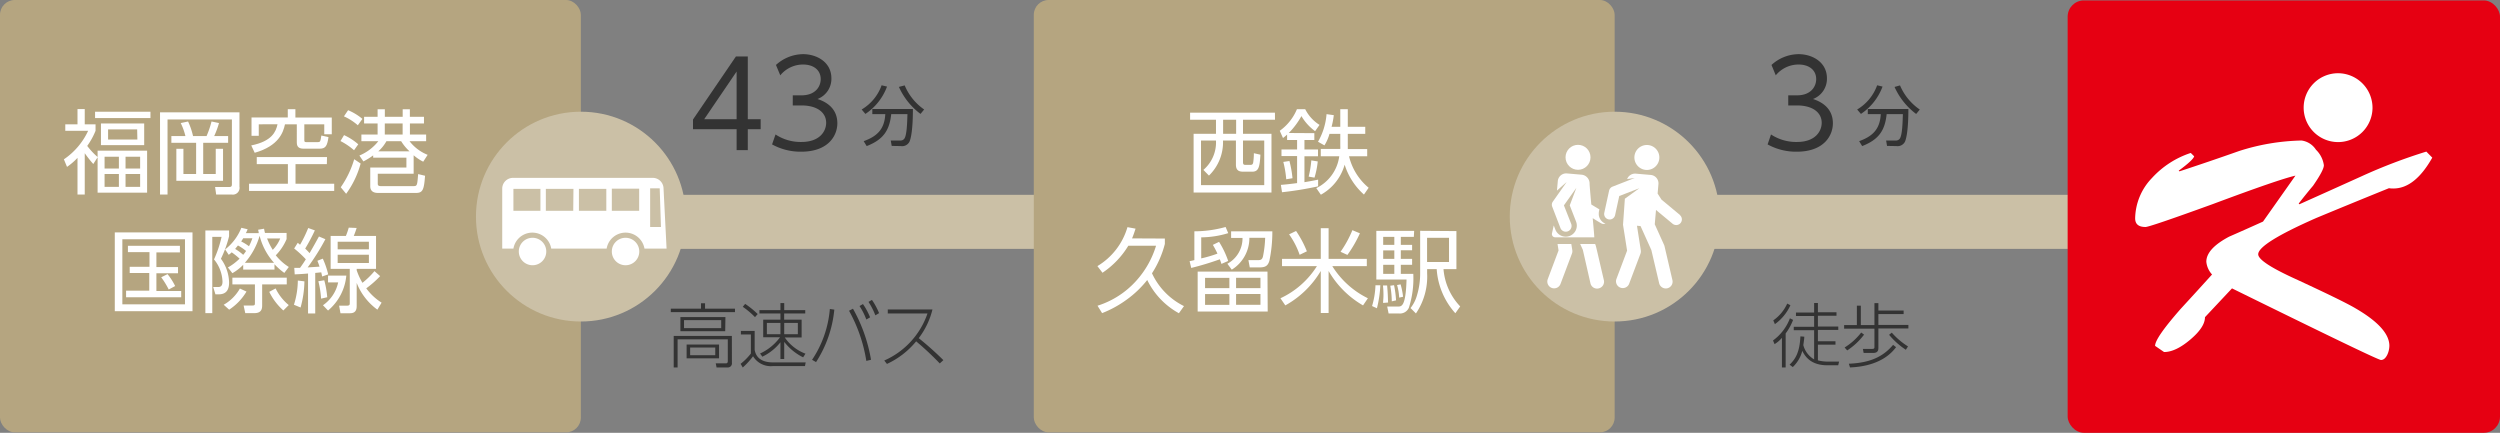 <svg id="レイヤー_1" data-name="レイヤー 1" xmlns="http://www.w3.org/2000/svg" viewBox="0 0 462.59 80.08"><rect x="0" y="0" width="462.59" height="80.08" fill="#808080" stroke="none"/><defs><style>.cls-1{fill:none;stroke:#cbc0a6;stroke-miterlimit:10;stroke-width:10px;}.cls-2{fill:#333;}.cls-3{fill:#b5a580;}.cls-4{fill:#fff;}.cls-5{fill:#e60012;}.cls-6{fill:#cbc0a6;}</style></defs><title>アートボード 1</title><line class="cls-1" x1="28.37" y1="41.05" x2="425.38" y2="41.05"/><path class="cls-2" d="M136,57.76H124.12v-.64h5.59v-1h.75v1H136Zm-.57,9.36a.76.76,0,0,1-.84.87h-2l-.15-.76,1.86,0c.14,0,.37,0,.37-.44v-4h-9.29V68h-.72V62.16h10.76Zm-1.24-5.84H125.9V58.67h8.33Zm-.74-2.05h-6.88v1.48h6.88Zm-.4,7.08h-6V63.75h6Zm-.7-2h-4.65v1.42h4.65Z"/><path class="cls-2" d="M139.64,61.24v3.5c.13.62.48,2.32,3.44,2.32h6l-.13.68H143a3.85,3.85,0,0,1-3.66-1.82A13.84,13.84,0,0,1,137.44,68l-.4-.68a10.73,10.73,0,0,0,1.9-1.91V61.89h-1.85v-.65Zm.06-2.56a14.85,14.85,0,0,0-2.26-1.91l.44-.54a16,16,0,0,1,2.32,1.88Zm8.91,7.44a10.07,10.07,0,0,1-3.5-2.86v3.17h-.7v-3.1A9.4,9.4,0,0,1,141.06,66l-.42-.59a9.38,9.38,0,0,0,3.69-3h-3.11V59.15h3.19V58h-3.89v-.62h3.89v-1.3h.7v1.3H149V58h-3.9v1.15h3.23v3.29h-3.12a8.06,8.06,0,0,0,3.83,3Zm-4.2-6.36H141.9v2.08h2.51Zm3.22,0h-2.52v2.08h2.52Z"/><path class="cls-2" d="M154.38,57.29A21.66,21.66,0,0,1,151,67l-.74-.42a19.77,19.77,0,0,0,3.29-9.41Zm5.92,9.49a28,28,0,0,0-3.2-9.28l.73-.38a29.06,29.06,0,0,1,3.34,9.45Zm-.62-10.52A12.74,12.74,0,0,1,161,58.72l-.7.4a12.06,12.06,0,0,0-1.26-2.49Zm1.66-.77a12.88,12.88,0,0,1,1.32,2.45l-.69.41a12.56,12.56,0,0,0-1.27-2.49Z"/><path class="cls-2" d="M172.54,57.26A14.34,14.34,0,0,1,170,62.57a58.18,58.18,0,0,1,4.56,4.07l-.67.61a54.62,54.62,0,0,0-4.37-4.09,15.24,15.24,0,0,1-5.4,4.18l-.5-.63a14.7,14.7,0,0,0,8-8.71h-7.35v-.74Z"/><path class="cls-2" d="M136.3,27.78V23.91h-8.07v-1.8l7.94-11.66h2.2V22.06h2.38v1.85h-2.38v3.87Zm-6-5.72h6V13.24Z"/><path class="cls-2" d="M143.5,24.88a8.44,8.44,0,0,0,4.79,1.39c3.41,0,4.58-2,4.58-3.55,0-1.84-1.58-3.21-4.58-3.21h-1.6V17.64h1.62c2.56,0,3.55-1.61,3.55-3,0-1.69-1.34-2.7-3.26-2.7a5.43,5.43,0,0,0-4.22,2l-.8-1.92a7.55,7.55,0,0,1,5-2c2.51,0,5.26,1.43,5.26,4.49a4,4,0,0,1-2.57,3.81c2.31.75,3.67,2.24,3.67,4.49s-1.63,5.26-6.69,5.26a10.9,10.9,0,0,1-5.39-1.35Z"/><path class="cls-2" d="M159.44,20.26a8.52,8.52,0,0,0,3.69-4.48l1,.24a10.41,10.41,0,0,1-4,5.06ZM165,27l-.18-1h1.77a.85.85,0,0,0,.79-.41c.41-.72.48-2.76.53-4.47h-3c-.33,3.05-1.49,4.72-4.54,5.91l-.56-.91c2.43-.88,3.85-2.15,4-5h-2.4v-.95h7.51c0,3.7-.35,5.46-.65,6.08a1.52,1.52,0,0,1-1.58.78Zm2.4-11.2A10.21,10.21,0,0,0,171,20.26l-.67.82a12.76,12.76,0,0,1-4-5Z"/><rect class="cls-3" x="191.29" width="107.48" height="80" rx="2.74" ry="2.74"/><path class="cls-4" d="M235.92,22.16H230v2.6h5.27V35.62H220.86V24.76H225v-2.6h-4.79V20.85h15.7Zm-13.25,9.28A6.7,6.7,0,0,0,225,26h-2.77v8.26h11.7V26H230v4c0,.49.19.51.56.51h.77c.32,0,.49-.07.56-.46a11.94,11.94,0,0,0,.12-1.7l1.21.27c-.12,2.42-.38,3.15-1.55,3.15h-1.5c-.69,0-1.48-.05-1.48-1.3V26H226.3a8.59,8.59,0,0,1-2.6,6.49Zm6.06-9.28h-2.41v2.6h2.41Z"/><path class="cls-4" d="M243.2,24.64V25.9h-1.83v1.76h2.51v1.26h-2.51v4.79c1.63-.27,2.12-.39,2.53-.47l0,1.24a62.55,62.55,0,0,1-6.68,1.09l-.21-1.36c.55-.05,1.28-.1,3-.33v-5h-2.89V27.66h2.89V25.9h-1.85v-1a8.86,8.86,0,0,1-.76.64l-.6-1.34a9.28,9.28,0,0,0,3.18-4h1.53a7.26,7.26,0,0,0,2.65,2.91l-.82,1.16a9.26,9.26,0,0,1-2.53-2.79,14.19,14.19,0,0,1-2.34,3.13ZM238,33.17a19.37,19.37,0,0,0-.54-3.21l1.13-.17a19.66,19.66,0,0,1,.57,3.19Zm4.15-.49a18.84,18.84,0,0,0,.49-3l1.19.19a15.5,15.5,0,0,1-.6,3ZM248,20.2h1.39v3.26h3.23v1.31h-3.23V27c0,.29,0,.44,0,.58h3.59v1.33h-3.36a10.81,10.81,0,0,0,3.63,5.83L252.38,36a12.3,12.3,0,0,1-3.57-5.53,9.2,9.2,0,0,1-4.4,5.56l-.85-1.22a7.66,7.66,0,0,0,4.25-5.9h-3.42V27.56H248a4.72,4.72,0,0,0,0-.58V24.77h-2a7.79,7.79,0,0,1-.93,2.13l-1.19-.67a12.2,12.2,0,0,0,1.58-5.11l1.34.19a14.47,14.47,0,0,1-.41,2.15H248Z"/><path class="cls-4" d="M215.54,44.14v1a18.45,18.45,0,0,1-2.38,5.43,12.75,12.75,0,0,0,5.92,6.07l-.94,1.32a14,14,0,0,1-5.86-6.15,19,19,0,0,1-3.88,3.69,20,20,0,0,1-4.47,2.44l-.85-1.37a16.15,16.15,0,0,0,7.16-4.61,17,17,0,0,0,3.67-6.49h-5.13a16,16,0,0,1-4.78,5l-.94-1.23a12.44,12.44,0,0,0,5.56-7.21l1.5.28c-.26.78-.38,1.17-.65,1.8Z"/><path class="cls-4" d="M225.57,44.75a16.63,16.63,0,0,1,1.69,3.54l-1.25.54c-.12-.37-.18-.56-.3-.85a53.55,53.55,0,0,1-5.29,1.6l-.3-1.26c.54-.1.59-.12.88-.19V42.8a21.53,21.53,0,0,0,5.78-.8l.49,1.14a17.56,17.56,0,0,1-5,.78v3.89a22.92,22.92,0,0,0,3-.88,15.87,15.87,0,0,0-.85-1.62Zm9,12.89H221.61V50.26h12.92Zm-7.09-6.23h-4.5v1.91h4.5Zm0,3h-4.5v2h4.5Zm-.37-5.61a5.34,5.34,0,0,0,2.8-4.77H227.8V42.8h7.63a26.18,26.18,0,0,1-.54,5.43c-.29,1-.79,1.25-1.86,1.25h-1.78L231,48.13l1.89,0c.58,0,.71-.32.81-.7A20,20,0,0,0,234.1,44h-2.92a6.87,6.87,0,0,1-3.26,5.9Zm6.12,2.6h-4.51v1.91h4.51Zm0,3h-4.51v2h4.51Z"/><path class="cls-4" d="M245.84,47.9h7.07v1.34h-6.39a16.14,16.14,0,0,0,6.59,5.95l-.9,1.32a17.36,17.36,0,0,1-6.37-6.37v7.78h-1.45V50.14a17.47,17.47,0,0,1-6.56,6.37l-.9-1.32a15.88,15.88,0,0,0,6.75-5.95h-6.46V47.9h7.17V42.22h1.45Zm-5.36-.75a14.81,14.81,0,0,0-1.95-3.79l1.29-.62a19.45,19.45,0,0,1,2,3.76Zm7.57-.56a20.26,20.26,0,0,0,2.19-4l1.39.58a22.74,22.74,0,0,1-2.31,4Z"/><path class="cls-4" d="M253.88,56.63a15.06,15.06,0,0,0,.63-3.84l.9,0a20.79,20.79,0,0,1-.63,4.25Zm7.73-12.8H259.2v1.48h2.09v1H259.2V47.9h2.09V49H259.2v1.68h2.31a17.67,17.67,0,0,1-.82,6.27A1.8,1.8,0,0,1,258.84,58h-1.9l-.26-1.28,2,0c.66,0,1.44,0,1.58-5h-5.59v-9h7Zm-5.69,12.22c0-.39.07-.73.07-1.47,0-.94-.06-1.31-.09-1.76h.77c.13,1.63.13,1.82.17,3.16ZM258,43.83h-2.06v1.48H258Zm0,2.5h-2.06V47.9H258ZM258,49h-2.06v1.68H258Zm-.47,6.76a17.3,17.3,0,0,0-.28-2.89l.7-.1a19,19,0,0,1,.37,2.81Zm1.37-.69a10.62,10.62,0,0,0-.39-2.33l.65-.12a13.66,13.66,0,0,1,.46,2.29Zm10.59-12.31V49.8h-2.39a11.3,11.3,0,0,0,3.09,6.9l-.9,1.26a13.53,13.53,0,0,1-3.45-8.16h-1.77v.75A12.15,12.15,0,0,1,262,58L261,57a6.64,6.64,0,0,0,1.19-2.35,13.88,13.88,0,0,0,.59-4.13V42.71ZM268.12,44h-4.06v4.48h4.06Z"/><path class="cls-2" d="M328.07,63a9,9,0,0,0,3.13-4.1l.59.29a10.52,10.52,0,0,1-1.38,2.51V68h-.69V62.51a5.53,5.53,0,0,1-1.36,1.17Zm3.22-6.52a8.74,8.74,0,0,1-2.87,3.5l-.3-.7a7.53,7.53,0,0,0,2.58-3.11Zm-.15,11c1.14-1.08,1.87-2.41,2-5.24l.72.06c0,.32-.05.62-.18,1.56a4.3,4.3,0,0,0,2,2.64V61.1h-3.77v-.63h3.77v-2h-3.36v-.64h3.36V56.07h.7v1.71h3.44v.64h-3.44v2h3.77v.63h-3.77v2.1h3.25v.63h-3.25v2.9a7.44,7.44,0,0,0,1.92.23l2,0-.17.68h-2c-3.15,0-4.17-1.73-4.64-2.67a6.29,6.29,0,0,1-1.76,3Z"/><path class="cls-2" d="M344.32,56.56v3.59h2.52V56.09h.73v1.37h4.67v.66h-4.67v2h5.55v.66h-5.55V64.4c0,.52-.19.91-1,.91h-1.73l-.14-.75,1.75,0c.39,0,.39-.19.39-.4V60.81h-5.61v-.66h2.36V56.56Zm-3,7.74a11.64,11.64,0,0,0,3.07-2.77l.53.39a12.34,12.34,0,0,1-3.12,2.92Zm.78,3c4.06-.16,6.4-1.37,8.19-3.49l.55.43c-.66.86-2.74,3.51-8.52,3.75Zm7.95-5.75a13.4,13.4,0,0,0,3,2.55l-.4.62a14.06,14.06,0,0,1-3.1-2.77Z"/><path class="cls-2" d="M327.7,24.88a8.46,8.46,0,0,0,4.8,1.39c3.41,0,4.58-2,4.58-3.55,0-1.84-1.59-3.21-4.58-3.21h-1.61V17.64h1.63c2.55,0,3.54-1.61,3.54-3,0-1.69-1.34-2.7-3.25-2.7a5.44,5.44,0,0,0-4.23,2l-.79-1.92a7.52,7.52,0,0,1,5-2c2.51,0,5.26,1.43,5.26,4.49a4,4,0,0,1-2.58,3.81c2.31.75,3.68,2.24,3.68,4.49s-1.63,5.26-6.69,5.26a10.87,10.87,0,0,1-5.39-1.35Z"/><path class="cls-2" d="M343.64,20.26a8.54,8.54,0,0,0,3.7-4.48l1,.24a10.47,10.47,0,0,1-4,5.06ZM349.17,27,349,26h1.78a.85.85,0,0,0,.79-.41c.41-.72.48-2.76.53-4.47h-3c-.32,3.05-1.48,4.72-4.53,5.91l-.56-.91c2.43-.88,3.85-2.15,4-5h-2.4v-.95h7.51c0,3.7-.35,5.46-.65,6.08a1.53,1.53,0,0,1-1.58.78Zm2.4-11.2a10.24,10.24,0,0,0,3.66,4.47l-.67.82a12.78,12.78,0,0,1-4-5Z"/><rect class="cls-5" x="382.59" y="0.08" width="80" height="80" rx="3" ry="3"/><path class="cls-4" d="M450.06,29.17q-3.22,5.71-7.2,5.71c-.25,0-.51,0-.81-.06q-6.75,2.73-13.47,5.52-10.72,4.72-10.73,6.71c0,.91,2.08,2.33,6.27,4.28q9.44,4.35,11.73,5.72,6.27,3.64,6.27,6.94a4.1,4.1,0,0,1-.37,1.62c-.33.68-.72,1-1.18,1S431,62.21,413,53.36l-5,5.33c0,1.24-.91,2.62-2.73,4.16s-3.43,2.29-4.84,2.29L398.77,64c0-1,1.57-3.23,4.71-6.82q2.91-3.16,5.83-6.39a4.06,4.06,0,0,1-1.06-2.35c0-1.62,1.41-3.16,4.22-4.65q3.11-1.36,6.27-2.79l6-8.5q-3,.67-15.31,5.27Q397.77,42,397,42c-1.29,0-1.92-.53-1.92-1.61a11,11,0,0,1,3.1-7.44,16.81,16.81,0,0,1,7.19-4.65l.63.62c-.09.41-1,1.3-2.86,2.66l.13.13c3.68-1.21,7.35-2.46,11-3.75A40.17,40.17,0,0,1,425.87,26a3.78,3.78,0,0,1,2.67,1.71A4.93,4.93,0,0,1,430,30.57c0,.63-.68,1.89-2,3.8-.91,1.08-1.8,2.18-2.66,3.3l.12.13q5.83-2.61,11.6-5.22a100,100,0,0,1,11.9-4.53Z"/><path class="cls-4" d="M439,20a6.37,6.37,0,1,1-6.37-6.45A6.4,6.4,0,0,1,439,20Z"/><rect class="cls-3" width="107.48" height="80" rx="2.74" ry="2.74"/><path class="cls-4" d="M17.26,30.35a23.39,23.39,0,0,1-1.58-2V36H14.34V29.21a11.65,11.65,0,0,1-1.94,1.67l-.58-1.4a12.92,12.92,0,0,0,4.49-5.28H12.08V23h2.26V20.18h1.34V23h2V24.2A13.3,13.3,0,0,1,16.14,27a13.14,13.14,0,0,0,1.92,2.05V27.88h9.16v7.77H18.06V29.11Zm10.58-8.5H17.59V20.68H27.84Zm-1.16,5h-8v-4h8ZM22,29H19.35v2.18H22Zm0,3.2H19.35v2.38H22Zm3.38-8.26H20v1.88h5.42ZM25.93,29h-2.7v2.18h2.7Zm0,3.2h-2.7v2.38h2.7Z"/><path class="cls-4" d="M44.31,20.78V34.53A1.25,1.25,0,0,1,42.9,36H40l-.2-1.4,2.61,0c.31,0,.5-.07.5-.49v-12H31V36H29.61V20.78Zm-10,4.4a11.67,11.67,0,0,0-.87-2.41l1.36-.29a13,13,0,0,1,.92,2.7h2.5a17.29,17.29,0,0,0,.92-2.7l1.38.29a15.36,15.36,0,0,1-.89,2.41h2.58v1.24H37.6V32.2h2.32V27.53h1.35v5.93H32.63V27.53h1.31V32.2h2.35V26.42H31.71V25.18Z"/><path class="cls-4" d="M60.48,30.37h-5.8V34h7.16v1.33H46.08V34h7.19V30.37H47.51V29.06h13ZM54.66,20.2v1.55h6.73v3.09H60V23H56.31v2.84c0,.34,0,.46.36.46h2.07c.46,0,.56,0,.72-1.22l1.32.29c-.22,1.59-.52,2.14-1.6,2.14h-3c-.7,0-1.26-.21-1.26-1.12V23H52.73c-.31,1.48-1.14,4-5.6,5.27l-.64-1.36c3.86-.78,4.57-2.56,4.86-3.91H47.88v2.13H46.54v-3.4h6.71V20.2Z"/><path class="cls-4" d="M65.51,27.8A12.19,12.19,0,0,0,63,26.1L63.66,25a10.77,10.77,0,0,1,2.63,1.7Zm-2.46,6.85a17.76,17.76,0,0,0,2.49-5.19l1.19.8a16.94,16.94,0,0,1-2.68,5.6Zm3.16-11.47a10.34,10.34,0,0,0-2.57-1.65l.77-1.14A10.4,10.4,0,0,1,67.06,22Zm.29,5.6A8.7,8.7,0,0,0,70,26.13H66.87V24.89h3V22.84h-2.5V21.61h2.5V20.22h1.34v1.39h3.3V20.22h1.33v1.39h2.61v1.23H75.85v2.05h3v1.24H75.78a8,8,0,0,0,3.35,2.52l-.82,1.27a8.27,8.27,0,0,1-1.77-1.19v3.42H69.9V34c0,.22.06.44.57.44h6c.73,0,.73-.1.9-2.23l1.28.31c-.19,2.55-.4,3.18-1.67,3.18H70c-.37,0-1.49,0-1.49-1.24V31H75.2V29.18H69.05v-.43a12.76,12.76,0,0,1-1.81,1.12Zm5-2.65A7.1,7.1,0,0,1,70,28h5.78a8.65,8.65,0,0,1-1.55-1.87Zm3-3.29h-3.3v2.05h3.3Z"/><path class="cls-4" d="M35.62,43V57.58H21.24V43Zm-1.39,1.27H22.64V56.31H34.23Zm-.94,2.43H28.94v2.72h4v1.14h-4v3.28h4.59V55H23.33V53.79h4.29V50.51H24V49.37h3.66V46.65H23.67V45.48h9.62Zm-2.07,6.87a15,15,0,0,0-1.39-2.26L31,50.72a11.7,11.7,0,0,1,1.41,2.21Z"/><path class="cls-4" d="M42.39,42.64v1.07a21.16,21.16,0,0,1-1.51,4.17,7.71,7.71,0,0,1,1.51,4.37c0,.91-.2,2.21-1.9,2.21h-.63l-.41-1.35.93,0c.58,0,.79-.37.79-1A6.8,6.8,0,0,0,39.6,48,21.37,21.37,0,0,0,41,43.83H39.28V57.94H38V42.64Zm-1,13.75a7.93,7.93,0,0,0,3-3l1.22.56a10.24,10.24,0,0,1-3.21,3.35Zm.78-6.9a10.13,10.13,0,0,0,2.16-1.63,13.75,13.75,0,0,0-1.46-1.17,3.8,3.8,0,0,1-.55.46l-.66-1a9.56,9.56,0,0,0,3-4l1.16.27a5.14,5.14,0,0,1-.33.72h2.38c0-.26-.06-.36-.11-.63l1.1-.19c.07.36.1.53.17.78h4v1.14a9.61,9.61,0,0,1-2,3,9.7,9.7,0,0,0,2.41,2.16l-.83,1.1a11.53,11.53,0,0,1-1.82-1.61v1H45V49a9,9,0,0,1-2,1.55Zm6.34,3.13v3.79c0,.56,0,1.53-1.43,1.53H45.38l-.3-1.41h1.63c.44,0,.46-.12.46-.49V52.62H43V51.38H53.06v1.24Zm-3-6.2a9.57,9.57,0,0,0-1.48-1l-.52.64A9.92,9.92,0,0,1,45,47.15C45.25,46.88,45.45,46.55,45.55,46.42ZM45,44.09c-.12.22-.22.35-.37.59a8.31,8.31,0,0,1,1.44.89,11.58,11.58,0,0,0,.63-1.48Zm5.71,4.54a11.76,11.76,0,0,1-2.67-5,13.15,13.15,0,0,1-2.73,5Zm-1.29-4.51a11.15,11.15,0,0,0,1.05,2.11,6.49,6.49,0,0,0,1.38-2.11ZM51,53.37a9.12,9.12,0,0,0,2.43,3.08l-1,1A11.21,11.21,0,0,1,49.82,54Z"/><path class="cls-4" d="M54.39,56.39a15.33,15.33,0,0,0,.72-4.48l1.22.15a19.29,19.29,0,0,1-.71,4.84Zm5.82-12.13a41.69,41.69,0,0,1-3.28,5.22l2.19-.14c-.15-.51-.29-.83-.39-1.09l1-.39a15.52,15.52,0,0,1,1,2.91l-1.12.39c-.11-.51-.12-.58-.17-.77l-1.11.11V58H57V50.61c-1,.09-1.69.12-2.47.16l-.08-1.21c.47,0,.68,0,1.07,0,.59-.81.85-1.24,1.07-1.58a19.11,19.11,0,0,0-2.16-2l.66-1.05a5.33,5.33,0,0,1,.43.36,23.75,23.75,0,0,0,1.51-3.1l1.23.44A34,34,0,0,1,56.47,46a9.27,9.27,0,0,1,.81.84c.85-1.45,1.29-2.28,1.74-3.08Zm-.8,11a17.47,17.47,0,0,0-.5-3.22L60,51.86A17.34,17.34,0,0,1,60.55,55Zm.35,1.22a6.82,6.82,0,0,0,2.81-4.22H60.7V51h3.38a9.53,9.53,0,0,1-3.38,6.46Zm10.58-5.39a17.86,17.86,0,0,1-2.57,2.26A10.23,10.23,0,0,0,70.61,56l-.78,1.3A11.15,11.15,0,0,1,66,52.35V56.6c0,.7-.19,1.36-1.23,1.36H63l-.25-1.4,1.44,0c.51,0,.53-.22.53-.46V49.75H61.18V43.66H64a13,13,0,0,0,.53-1.54l1.46.06c-.15.51-.37,1.09-.53,1.48h4.12v6.09H66V50a11.23,11.23,0,0,0,1.07,2.33,15.39,15.39,0,0,0,2.22-2.16Zm-2.08-6.36H62.48v1.4h5.78Zm0,2.4H62.48v1.53h5.78Z"/><circle class="cls-6" cx="107.48" cy="40.08" r="19.41"/><path class="cls-4" d="M98.51,44A2.54,2.54,0,1,1,96,46.56,2.53,2.53,0,0,1,98.51,44Zm17.23,0a2.54,2.54,0,1,1-2.53,2.53A2.53,2.53,0,0,1,115.74,44Zm7.6,2h-4.09a3.55,3.55,0,0,0-7,0H102a3.55,3.55,0,0,0-7,0H92.93V34.91a2,2,0,0,1,2-2h25.85a2,2,0,0,1,2,2Zm-1.27-11.15H120.3V42h2ZM118.27,39V34.91h-5.06V39Zm-6.08-4.05h-5.07V39h5.07Zm-6.08,0H101V39h5.07Zm-6.08,0H95V39H100V34.91Z"/><circle class="cls-6" cx="298.77" cy="40.08" r="19.41"/><g id="_グループ_" data-name="&lt;グループ&gt;"><path class="cls-4" d="M310.87,39.79l-3.43-2.85-.72-1.12.15-1.76v0a1.56,1.56,0,0,0-1.42-1.69l-2.78-.24a1.57,1.57,0,0,0-1.59,1l1.41-.2-4.1,1.6a1.05,1.05,0,0,0-.65.75l-.89,4.09a1,1,0,0,0,2,.44l.77-3.54,3.72-1.44-2.68,1.94-.34,4.78c0,.1-.08-.49.75,4.83l-2,5.31a1.26,1.26,0,0,0,2.35.89l2.12-5.62a1.28,1.28,0,0,0,.07-.64c-.06-.42-.63-4-.71-4.55l.66.06,2,4.44L307,52.39a1.26,1.26,0,0,0,2.46-.55L308,45.57a1.35,1.35,0,0,0-.08-.24l-1.73-3.83c.18-2.1.16-1.83.23-2.65l3.07,2.55a1,1,0,0,0,1.34-1.61Z"/><path class="cls-4" d="M295.84,39.82a2.8,2.8,0,0,1,.11-1.07l-1.5-.91s-.26-2.79-.32-3.82a1.64,1.64,0,0,0-1.42-1.69l-2.77-.24a1.56,1.56,0,0,0-1.69,1.42l-.16,1.76,1.8-1.59-2.54,3.6a1,1,0,0,0-.12,1l1.5,3.9a1,1,0,0,0,2-.75L289.38,38l2.31-3.25L290.46,38l1.17,3a2.05,2.05,0,0,1-3.83,1.48l-.3-.77-.33,1.48a.61.61,0,0,0,.12.5.62.62,0,0,0,.46.22H295c0-.41-.26-3.16-.29-3.54,1.63,1,1.68,1.07,2.05,1.07a1.06,1.06,0,0,0,.31-.05A2,2,0,0,1,295.84,39.82Z"/><path class="cls-4" d="M304.53,31.44a2.31,2.31,0,1,0-2.1-2.51A2.32,2.32,0,0,0,304.53,31.44Z"/><path class="cls-4" d="M290.75,45.15H288.2l.19,1.19-2,5.31a1.26,1.26,0,0,0,2.36.89l2.12-5.63a1.26,1.26,0,0,0,.06-.64Z"/><path class="cls-4" d="M295.15,45.15h-2.76l.49,1.07,1.4,6.15a1.25,1.25,0,0,0,1.5,1,1.27,1.27,0,0,0,1-1.51C295.33,45.68,295.3,45.39,295.15,45.15Z"/><circle class="cls-4" cx="291.99" cy="29.11" r="2.31"/></g></svg>